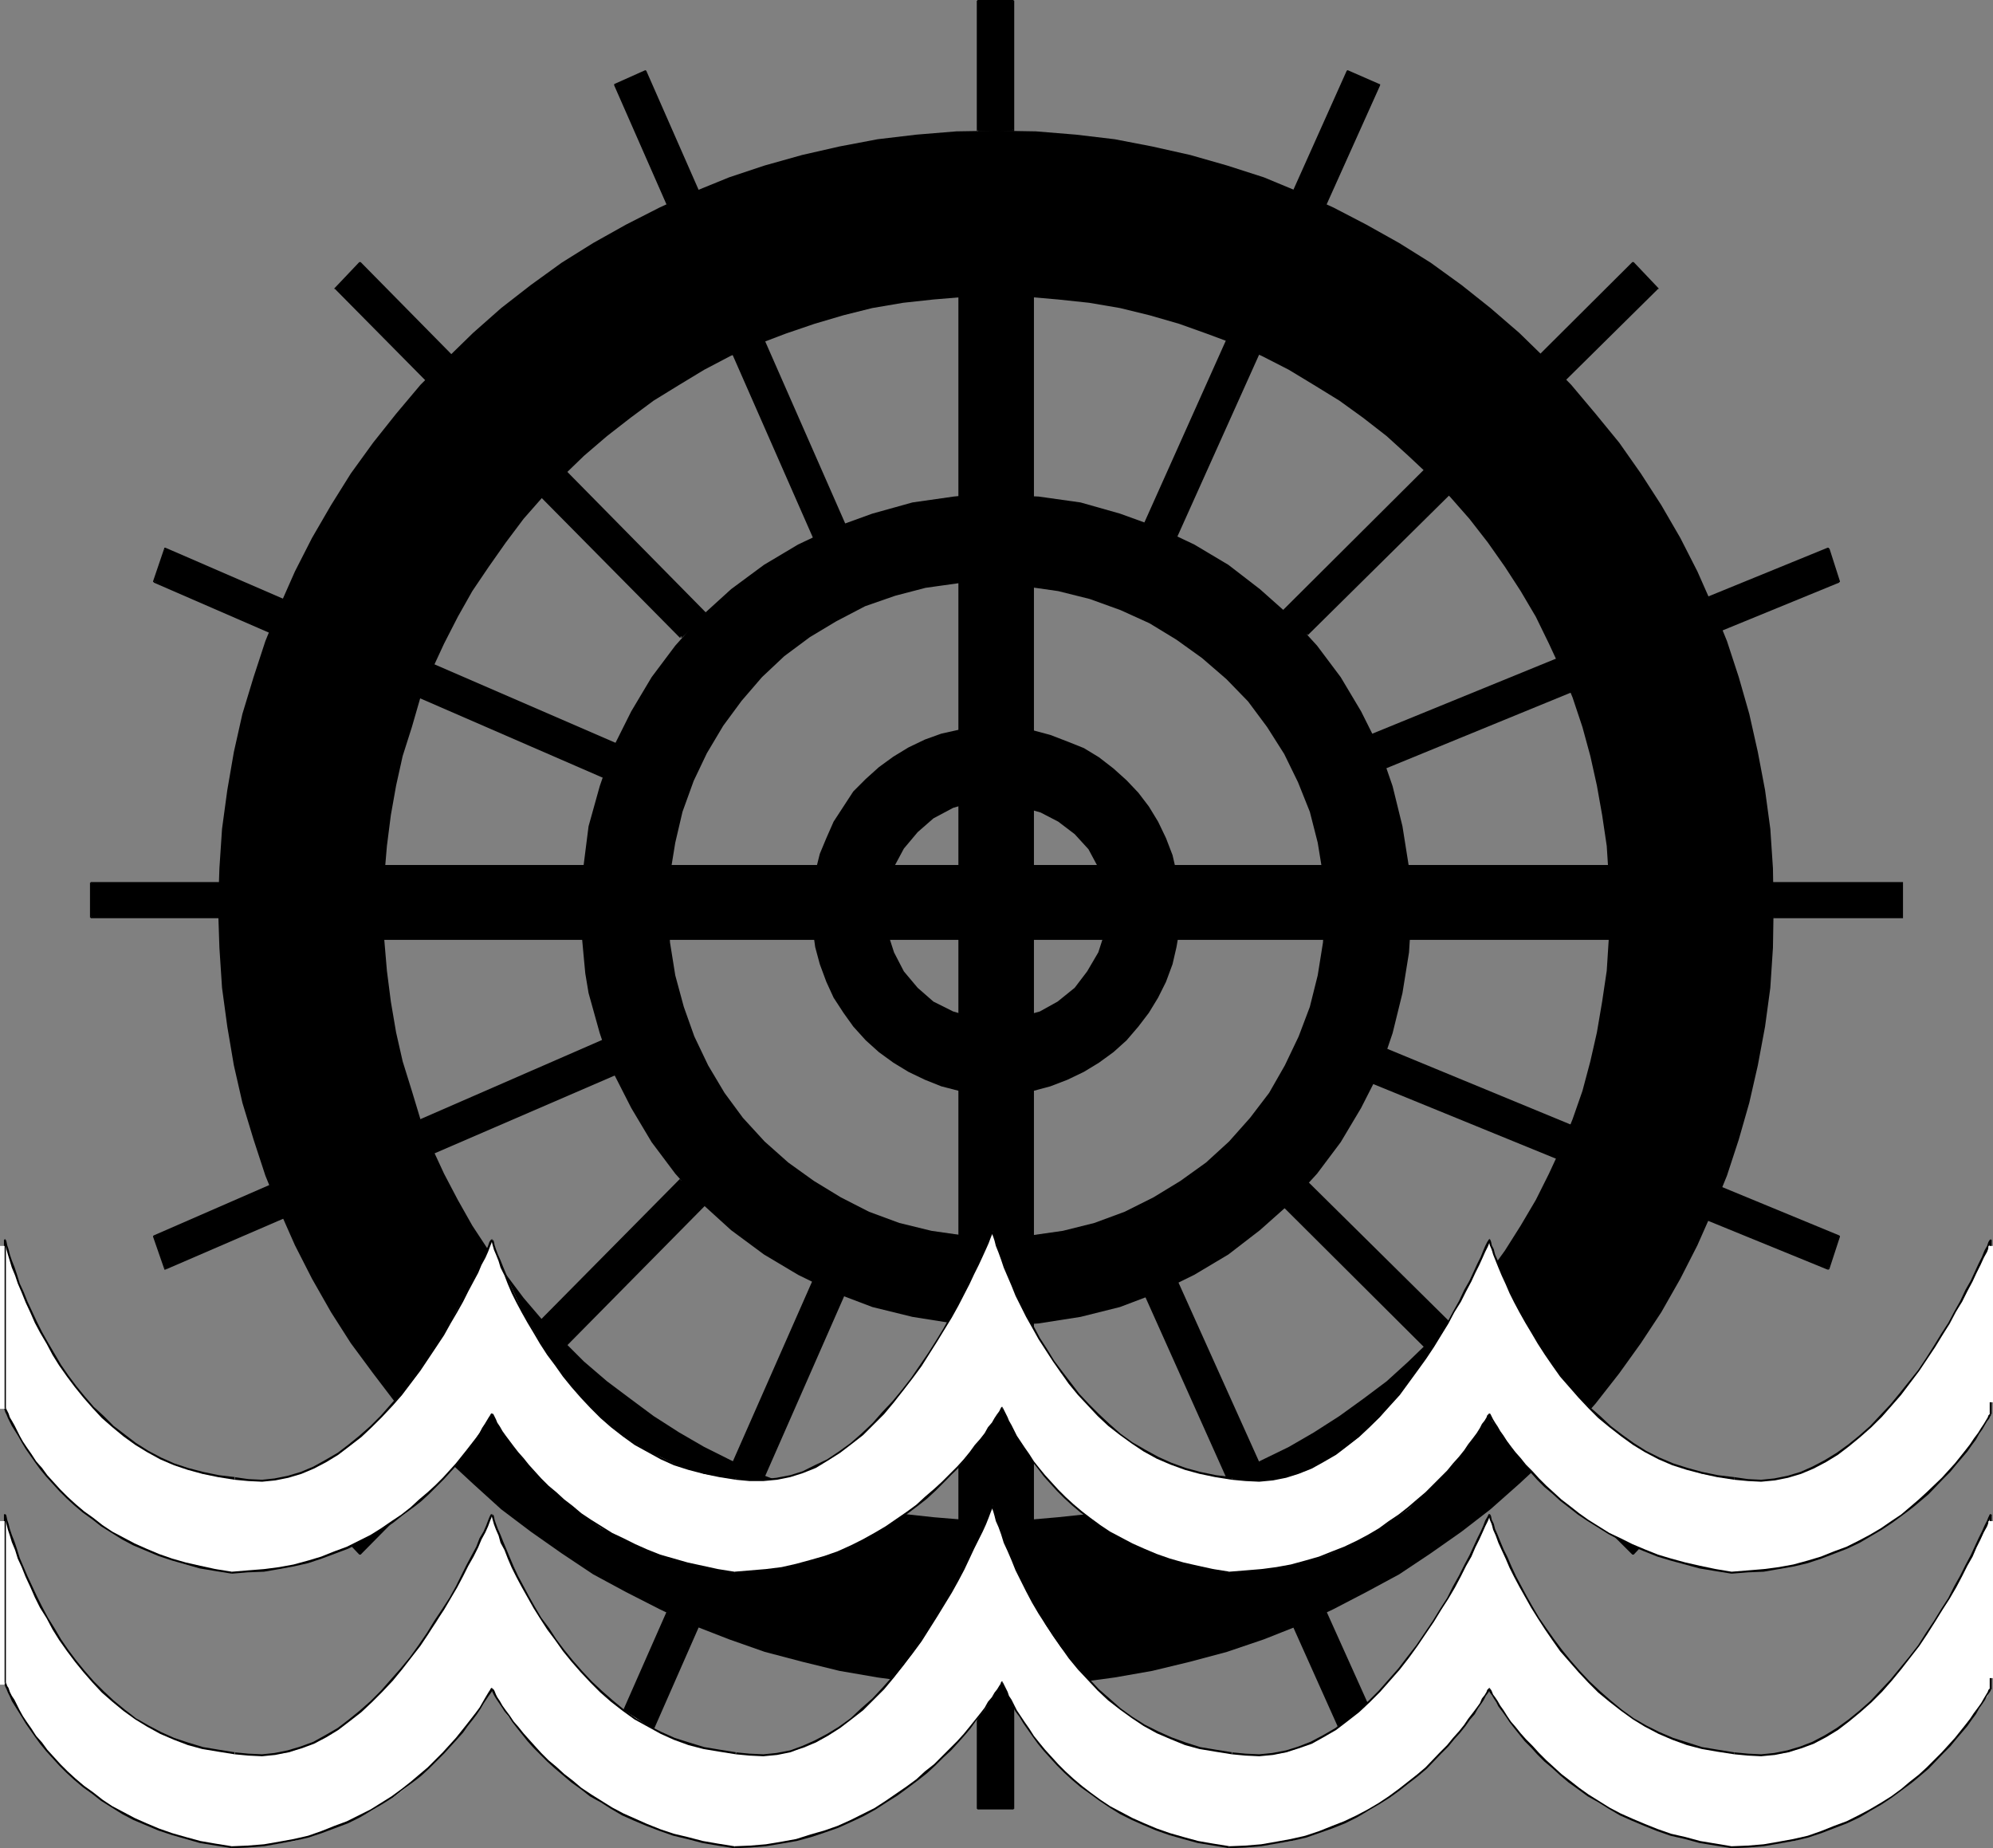 <?xml version="1.0" encoding="UTF-8" standalone="no"?>
<svg
   version="1.0"
   width="129.724mm"
   height="120.294mm"
   id="svg79"
   sodipodi:docname="Hydro-Electric Power 2.wmf"
   xmlns:inkscape="http://www.inkscape.org/namespaces/inkscape"
   xmlns:sodipodi="http://sodipodi.sourceforge.net/DTD/sodipodi-0.dtd"
   xmlns="http://www.w3.org/2000/svg"
   xmlns:svg="http://www.w3.org/2000/svg">
  <rect width="100%" height="100%" fill="#808080" stroke="none"/>
  <sodipodi:namedview
     id="namedview79"
     pagecolor="#ffffff"
     bordercolor="#000000"
     borderopacity="0.25"
     inkscape:showpageshadow="2"
     inkscape:pageopacity="0.0"
     inkscape:pagecheckerboard="0"
     inkscape:deskcolor="#d1d1d1"
     inkscape:document-units="mm" />
  <defs
     id="defs1">
    <pattern
       id="WMFhbasepattern"
       patternUnits="userSpaceOnUse"
       width="6"
       height="6"
       x="0"
       y="0" />
  </defs>
  <path
     style="fill:#000000;fill-opacity:1;fill-rule:evenodd;stroke:none"
     d="M 235.774,374.839 V 72.383 h 18.584 V 374.839 Z"
     id="path1" />
  <path
     style="fill:#000000;fill-opacity:1;fill-rule:evenodd;stroke:none"
     d="M 396.243,231.204 H 93.728 V 212.786 H 396.243 Z"
     id="path2" />
  <path
     style="fill:#000000;fill-opacity:1;fill-rule:evenodd;stroke:none"
     d="m 245.147,72.706 -7.757,0.323 -7.757,0.646 -7.434,0.808 -7.595,1.293 -7.11,1.777 -7.11,2.1 -7.11,2.424 -6.787,2.585 -6.787,2.908 -6.464,3.393 -6.141,3.716 -6.302,3.878 -5.656,4.201 -5.818,4.524 -5.656,4.847 -5.01,4.847 -5.171,5.332 -4.686,5.332 -4.363,5.816 -4.202,5.978 -4.04,5.978 -3.555,6.301 -3.394,6.624 -3.07,6.624 -2.747,6.624 -2.101,7.271 -2.262,7.109 -1.616,7.271 -1.293,7.271 -0.97,7.594 -0.646,7.594 -0.162,7.755 0.162,7.755 0.646,7.594 0.97,7.594 1.293,7.594 1.616,7.109 2.262,7.271 2.101,6.947 2.747,6.786 3.07,6.624 3.394,6.463 3.555,6.301 4.04,6.14 4.202,5.816 4.363,5.816 4.686,5.493 5.171,5.17 5.01,5.009 5.656,4.847 5.818,4.362 5.656,4.201 6.302,4.039 6.141,3.555 6.464,3.231 6.787,3.231 6.787,2.585 7.11,2.262 7.11,2.262 7.11,1.616 7.595,1.293 7.434,0.808 7.757,0.646 7.757,0.323 7.757,-0.323 7.434,-0.646 7.595,-0.808 7.595,-1.293 7.272,-1.616 7.272,-2.262 6.787,-2.262 6.949,-2.585 6.626,-3.231 6.626,-3.231 6.141,-3.555 6.302,-4.039 5.818,-4.201 5.818,-4.362 5.333,-4.847 5.171,-5.009 5.171,-5.17 4.686,-5.493 4.525,-5.816 4.202,-5.816 3.878,-6.14 3.717,-6.301 3.232,-6.463 3.07,-6.624 2.747,-6.786 2.424,-6.947 1.939,-7.271 1.616,-7.109 1.293,-7.594 1.131,-7.594 0.485,-7.594 0.162,-7.755 -0.162,-7.755 -0.485,-7.594 -1.131,-7.594 -1.293,-7.271 -1.616,-7.271 -1.939,-7.109 -2.424,-7.271 -2.747,-6.624 -3.07,-6.624 -3.232,-6.624 -3.717,-6.301 -3.878,-5.978 -4.202,-5.978 -4.525,-5.816 -4.686,-5.332 -5.171,-5.332 -5.171,-4.847 -5.333,-4.847 -5.818,-4.524 -5.818,-4.201 -6.302,-3.878 -6.141,-3.716 -6.626,-3.393 -6.626,-2.908 -6.949,-2.585 -6.787,-2.424 -7.272,-2.1 -7.272,-1.777 -7.595,-1.293 -7.595,-0.808 -7.434,-0.646 -7.757,-0.323 V 32.152 l 9.696,0.162 9.858,0.808 9.534,1.131 9.211,1.777 9.373,2.1 9.05,2.585 9.05,2.908 8.565,3.555 8.565,3.878 8.08,4.201 8.08,4.524 7.757,4.847 7.595,5.493 7.11,5.655 7.11,6.14 6.626,6.463 6.141,6.301 5.979,7.109 5.818,7.109 5.333,7.594 5.01,7.755 4.686,8.078 4.202,8.24 3.717,8.402 3.555,8.725 2.909,8.886 2.586,9.048 2.101,9.371 1.778,9.371 1.293,9.533 0.646,9.694 0.162,9.856 -0.162,9.694 -0.646,9.856 -1.293,9.533 -1.778,9.533 -2.101,9.209 -2.586,9.048 -2.909,8.886 -3.555,8.725 -3.717,8.402 -4.202,8.24 -4.686,8.24 -5.01,7.594 -5.333,7.432 -5.818,7.432 -5.979,6.786 -6.141,6.786 -6.626,6.14 -7.11,6.301 -7.11,5.493 -7.595,5.332 -7.757,5.17 -8.08,4.362 -8.08,4.201 -8.565,4.039 -8.565,3.393 -9.05,3.07 -9.05,2.424 -9.373,2.262 -9.211,1.616 -9.534,1.293 -9.858,0.646 -9.696,0.162 -9.858,-0.162 -9.858,-0.646 -9.534,-1.293 -9.373,-1.616 -9.211,-2.262 -9.211,-2.424 -8.726,-3.07 -8.726,-3.393 -8.403,-4.039 -8.242,-4.201 -8.08,-4.362 -7.757,-5.17 -7.595,-5.332 -7.272,-5.493 -6.949,-6.301 -6.626,-6.14 -6.302,-6.786 -5.979,-6.786 -5.656,-7.432 -5.494,-7.432 -4.848,-7.594 -4.686,-8.24 -4.202,-8.24 -3.717,-8.402 -3.555,-8.725 -2.909,-8.886 -2.747,-9.048 -2.101,-9.209 -1.616,-9.533 -1.293,-9.533 -0.646,-9.856 -0.323,-9.694 0.323,-9.856 0.646,-9.694 1.293,-9.533 1.616,-9.371 2.101,-9.371 2.747,-9.048 2.909,-8.886 3.555,-8.725 3.717,-8.402 4.202,-8.24 4.686,-8.078 4.848,-7.755 5.494,-7.594 5.656,-7.109 5.979,-7.109 6.302,-6.301 6.626,-6.463 6.949,-6.14 7.272,-5.655 7.595,-5.493 7.757,-4.847 8.08,-4.524 8.242,-4.201 8.403,-3.878 8.726,-3.555 8.726,-2.908 9.211,-2.585 9.211,-2.1 9.373,-1.777 9.534,-1.131 9.858,-0.808 9.858,-0.162 z"
     id="path3" />
  <path
     style="fill:#000000;fill-opacity:1;fill-rule:evenodd;stroke:none"
     d="m 244.177,142.988 -8.403,0.485 -8.08,1.131 -7.434,1.939 -7.434,2.585 -7.11,3.716 -6.464,3.878 -6.302,4.685 -5.494,5.17 -5.01,5.816 -4.525,6.14 -4.04,6.786 -3.232,6.786 -2.747,7.594 -1.778,7.594 -1.293,7.917 -0.485,8.24 0.485,8.402 1.293,8.078 2.101,7.755 2.586,7.271 3.394,7.109 4.04,6.786 4.525,6.14 5.333,5.816 5.818,5.17 6.302,4.524 6.626,4.039 6.949,3.554 7.434,2.747 7.918,1.939 7.918,1.131 8.242,0.485 8.242,-0.485 7.918,-1.131 7.757,-1.939 7.434,-2.747 7.11,-3.554 6.626,-4.039 6.302,-4.524 5.656,-5.17 5.171,-5.816 4.686,-6.14 3.878,-6.786 3.394,-7.109 2.747,-7.271 1.939,-7.755 1.293,-8.078 0.485,-8.402 -0.485,-8.24 -1.293,-7.917 -1.939,-7.594 -2.909,-7.271 -3.394,-6.947 -4.202,-6.624 -4.686,-6.301 -5.333,-5.493 -5.979,-5.17 -6.302,-4.524 -6.626,-4.039 -7.11,-3.231 -7.595,-2.747 -7.757,-1.939 -7.918,-1.131 -8.242,-0.323 0.97,-22.296 10.342,0.485 10.342,1.454 9.696,2.747 9.373,3.393 8.888,4.201 8.403,5.009 7.757,5.978 7.272,6.463 6.787,7.432 5.818,7.755 5.01,8.402 4.525,9.048 3.232,9.371 2.424,9.856 1.616,10.179 0.485,5.17 0.162,5.332 -0.646,10.34 -1.616,10.017 -2.424,9.856 -3.232,9.533 -4.525,8.886 -5.01,8.402 -5.818,7.755 -6.787,7.432 -7.272,6.463 -7.757,5.978 -8.403,5.009 -8.888,4.362 -9.373,3.555 -9.696,2.424 -5.171,0.808 -5.171,0.808 -5.171,0.323 h -5.171 l -10.504,-0.323 -10.181,-1.616 -9.858,-2.424 -9.373,-3.555 -8.888,-4.362 -8.403,-5.009 -8.08,-5.978 -7.11,-6.463 -6.626,-7.432 -5.818,-7.755 -5.01,-8.402 -4.525,-8.886 -3.232,-9.533 -2.747,-9.856 -0.808,-4.847 -0.485,-5.17 -0.485,-5.332 -0.162,-5.009 0.646,-10.502 1.293,-10.179 2.747,-9.856 3.232,-9.371 4.525,-9.048 5.01,-8.402 5.818,-7.755 6.626,-7.432 7.11,-6.463 8.08,-5.978 8.403,-5.009 8.888,-4.201 9.373,-3.393 9.858,-2.747 10.181,-1.454 5.01,-0.485 h 5.494 z"
     id="path4" />
  <path
     style="fill:#000000;fill-opacity:1;fill-rule:evenodd;stroke:none"
     d="m 245.147,196.629 -2.909,0.162 -2.747,0.485 -5.01,1.454 -4.848,2.585 -3.878,3.393 -3.394,4.039 -2.424,4.524 -1.616,5.009 -0.323,2.747 v 2.908 l 0.323,5.332 1.616,5.009 2.424,4.685 3.394,4.039 3.878,3.393 4.848,2.424 5.01,1.454 2.747,0.485 2.909,0.323 5.494,-0.808 5.171,-1.454 4.363,-2.424 4.202,-3.393 3.07,-4.039 2.747,-4.685 1.616,-5.009 0.162,-2.747 0.162,-2.585 -0.323,-5.655 -1.616,-4.847 -2.424,-4.524 -3.394,-3.716 -4.04,-3.07 -4.363,-2.262 -5.171,-1.454 -5.494,-0.485 -0.162,-19.065 4.525,0.162 4.525,0.646 4.202,1.131 4.202,1.616 4.04,1.616 3.717,2.262 3.555,2.747 3.232,2.908 2.909,3.07 2.586,3.393 2.262,3.716 1.939,4.039 1.616,4.201 0.97,4.201 0.808,4.685 0.162,4.685 -0.162,4.362 -0.808,4.685 -0.97,4.201 -1.616,4.362 -1.939,3.878 -2.262,3.716 -2.586,3.393 -2.909,3.393 -3.232,2.908 -3.555,2.585 -3.717,2.262 -4.04,1.939 -4.202,1.616 -4.202,1.131 -4.525,0.646 -4.525,0.162 -4.686,-0.162 -4.525,-0.646 -4.363,-1.131 -4.04,-1.616 -4.04,-1.939 -3.717,-2.262 -3.555,-2.585 -3.232,-2.908 -3.07,-3.393 -2.424,-3.393 -2.424,-3.716 -1.778,-3.878 -1.616,-4.362 -1.131,-4.201 -0.646,-4.685 -0.162,-4.362 0.162,-4.685 0.646,-4.685 1.131,-4.524 1.616,-3.878 1.778,-4.039 2.424,-3.716 2.424,-3.716 3.07,-3.07 3.232,-2.908 3.555,-2.585 3.717,-2.262 4.04,-1.939 4.04,-1.454 4.363,-0.969 4.525,-0.969 4.686,-0.162 z"
     id="path5" />
  <path
     style="fill:#000000;fill-opacity:1;fill-rule:evenodd;stroke:none"
     d="M 240.622,32.152 V 0.323 h 8.565 V 32.152 Z"
     id="path6" />
  <path
     style="fill:#000000;fill-opacity:1;fill-rule:evenodd;stroke:none"
     d="M 240.784,32.152 V 0.323 l -0.162,0.162 h 8.565 l -0.162,-0.162 V 32.152 l 0.162,-0.323 h -8.565 v 0.485 h 8.565 0.162 v 0 h 0.162 v -0.162 0 0 -31.829 -0.162 0 0 h -0.162 V 0 h -0.162 -8.565 -0.162 v 0.162 0 0 h -0.162 V 0.323 32.152 Z"
     id="path7" />
  <path
     style="fill:#000000;fill-opacity:1;fill-rule:evenodd;stroke:none"
     d="M 200.384,132.809 151.257,21.004 158.853,17.611 207.979,129.416 Z"
     id="path8" />
  <path
     style="fill:#000000;fill-opacity:1;fill-rule:evenodd;stroke:none"
     d="m 200.707,132.648 -49.126,-111.805 -0.162,0.323 7.595,-3.231 -0.485,-0.162 49.126,111.805 0.162,-0.323 -7.595,3.231 0.323,0.485 7.434,-3.231 0.162,-0.162 v 0 -0.162 0 0 -0.162 L 159.014,17.449 v 0 0 l -0.162,-0.162 v 0 h -0.162 v 0 l -7.595,3.393 v 0 0.162 0 0.162 0 0 l 49.126,111.805 z"
     id="path9" />
  <path
     style="fill:#000000;fill-opacity:1;fill-rule:evenodd;stroke:none"
     d="M 54.459,225.711 H 22.462 v -8.563 h 31.512 z"
     id="path10" />
  <path
     style="fill:#000000;fill-opacity:1;fill-rule:evenodd;stroke:none"
     d="M 54.459,225.388 H 22.462 l 0.162,0.323 v -8.563 l -0.162,0.323 h 31.512 l -0.323,-0.323 0.485,8.563 h 0.485 l -0.485,-8.563 v 0 0 -0.162 0 h -0.162 v 0 h -31.512 -0.162 v 0 0 0.162 h -0.162 v 0 8.563 0 h 0.162 v 0.162 0 0 h 0.162 31.997 z"
     id="path11" />
  <path
     style="fill:#000000;fill-opacity:1;fill-rule:evenodd;stroke:none"
     d="M 167.417,156.721 82.578,70.929 88.557,64.627 173.558,151.066 Z"
     id="path12" />
  <path
     style="fill:#000000;fill-opacity:1;fill-rule:evenodd;stroke:none"
     d="M 167.741,156.56 82.739,70.767 v 0.323 L 88.718,64.95 h -0.323 l 84.84,86.278 v -0.485 l -5.979,5.816 0.485,0.323 5.979,-5.655 v -0.162 0 0 -0.162 0 -0.162 L 88.718,64.466 v 0 0 h -0.162 v 0 h -0.162 v 0 l -5.979,6.301 v 0 l -0.162,0.162 v 0 0.162 h 0.162 v 0 l 84.84,85.793 z"
     id="path13" />
  <path
     style="fill:#000000;fill-opacity:1;fill-rule:evenodd;stroke:none"
     d="M 148.995,191.459 37.976,142.988 40.562,134.91 152.389,183.38 Z"
     id="path14" />
  <path
     style="fill:#000000;fill-opacity:1;fill-rule:evenodd;stroke:none"
     d="m 149.157,191.135 -111.181,-48.309 0.162,0.323 2.747,-8.078 -0.485,0.162 111.827,48.471 v -0.323 l -3.394,7.917 0.485,0.323 3.394,-8.078 v 0 -0.162 0 h -0.162 v -0.162 0 L 40.723,134.748 v 0 h -0.162 v 0 h -0.162 v 0 0.162 0 l -2.747,8.078 v 0 0.162 h 0.162 v 0 0.162 l 111.181,48.309 z"
     id="path15" />
  <path
     style="fill:#000000;fill-opacity:1;fill-rule:evenodd;stroke:none"
     d="M 289.264,132.325 339.36,21.004 331.441,17.611 281.507,128.932 Z"
     id="path16" />
  <path
     style="fill:#000000;fill-opacity:1;fill-rule:evenodd;stroke:none"
     d="M 289.425,132.486 339.521,21.004 v -0.162 0 -0.162 h -0.162 l -7.757,-3.393 h -0.162 l -0.162,0.162 v 0 L 281.345,128.932 v 0.162 0 0.162 0 l 7.757,3.393 0.323,-0.646 -7.757,-3.231 0.162,0.323 49.934,-111.321 -0.323,0.162 7.757,3.231 -0.162,-0.323 -50.096,111.321 z"
     id="path17" />
  <path
     style="fill:#000000;fill-opacity:1;fill-rule:evenodd;stroke:none"
     d="m 436.158,225.711 h 31.835 v -8.563 h -31.674 z"
     id="path18" />
  <path
     style="fill:#000000;fill-opacity:1;fill-rule:evenodd;stroke:none"
     d="m 436.158,225.873 h 31.835 0.162 v 0 -0.162 0 -8.563 0 -0.162 0 h -0.162 -31.674 v 0 h -0.162 v 0.162 0 0 l -0.162,8.563 h 0.485 l 0.162,-8.563 -0.323,0.323 h 31.674 l -0.323,-0.323 v 8.563 l 0.323,-0.323 h -31.835 z"
     id="path19" />
  <path
     style="fill:#000000;fill-opacity:1;fill-rule:evenodd;stroke:none"
     d="m 321.584,156.075 86.133,-85.147 -5.979,-6.301 -85.971,85.631 z"
     id="path20" />
  <path
     style="fill:#000000;fill-opacity:1;fill-rule:evenodd;stroke:none"
     d="m 321.745,156.237 86.133,-85.147 v 0 h 0.162 v -0.162 l -0.162,-0.162 v 0 l -5.979,-6.301 v 0 h -0.162 -0.162 v 0 l -85.971,85.631 v 0.162 h -0.162 v 0.162 h 0.162 v 0.162 l 5.818,5.655 0.323,-0.323 -5.818,-5.816 v 0.485 l 85.971,-85.631 h -0.323 l 5.979,6.14 v -0.323 l -86.133,85.147 z"
     id="path21" />
  <path
     style="fill:#000000;fill-opacity:1;fill-rule:evenodd;stroke:none"
     d="m 339.36,189.52 113.12,-46.532 -2.747,-8.078 -113.928,46.532 z"
     id="path22" />
  <path
     style="fill:#000000;fill-opacity:1;fill-rule:evenodd;stroke:none"
     d="m 339.36,189.681 113.12,-46.37 v -0.162 h 0.162 v 0 -0.162 l -2.586,-8.078 h -0.162 v -0.162 0 h -0.323 l -113.928,46.532 v 0 0 h -0.162 v 0.323 l 3.555,7.917 0.485,-0.162 -3.555,-8.078 v 0.485 l 113.928,-46.532 -0.323,-0.162 2.586,8.078 0.162,-0.323 -113.12,46.37 z"
     id="path23" />
  <path
     style="fill:#000000;fill-opacity:1;fill-rule:evenodd;stroke:none"
     d="m 200.384,314.412 -49.126,111.482 7.595,3.555 49.126,-111.805 z"
     id="path24" />
  <path
     style="fill:#000000;fill-opacity:1;fill-rule:evenodd;stroke:none"
     d="m 200.222,314.251 -49.126,111.482 v 0.323 0 0 0.162 l 7.595,3.554 h 0.162 l 0.162,-0.162 v 0 0 l 49.126,-111.805 v -0.162 0 -0.162 h -0.162 l -7.434,-3.393 -0.323,0.485 7.595,3.393 -0.162,-0.323 -49.126,111.644 h 0.485 l -7.595,-3.555 0.162,0.323 49.126,-111.644 z"
     id="path25" />
  <path
     style="fill:#000000;fill-opacity:1;fill-rule:evenodd;stroke:none"
     d="m 167.417,290.177 -84.84,85.793 5.979,6.14 85.001,-85.954 z"
     id="path26" />
  <path
     style="fill:#000000;fill-opacity:1;fill-rule:evenodd;stroke:none"
     d="m 167.256,290.015 -84.84,85.793 v 0 h -0.162 v 0.162 h 0.162 v 0.162 l 5.979,6.301 v 0 h 0.162 0.162 v 0 l 85.001,-86.116 v 0 -0.162 -0.162 0 0 l -5.979,-5.978 -0.485,0.323 5.979,5.978 v -0.323 l -84.84,85.954 h 0.323 l -5.979,-6.14 v 0.323 l 85.002,-85.793 z"
     id="path27" />
  <path
     style="fill:#000000;fill-opacity:1;fill-rule:evenodd;stroke:none"
     d="m 148.995,255.601 -111.019,48.632 2.586,7.917 111.827,-48.471 z"
     id="path28" />
  <path
     style="fill:#000000;fill-opacity:1;fill-rule:evenodd;stroke:none"
     d="M 148.995,255.44 37.814,303.91 v 0 l -0.162,0.162 v 0.162 l 2.747,7.917 v 0.162 0 0 h 0.323 L 152.55,264.003 v -0.162 l 0.162,-0.162 v -0.162 l -3.394,-8.078 -0.485,0.323 3.394,8.078 v -0.485 L 40.4,311.827 l 0.485,0.323 -2.747,-8.078 -0.162,0.323 111.181,-48.471 z"
     id="path29" />
  <path
     style="fill:#000000;fill-opacity:1;fill-rule:evenodd;stroke:none"
     d="m 289.264,314.574 50.096,111.321 -7.918,3.555 -49.934,-111.482 z"
     id="path30" />
  <path
     style="fill:#000000;fill-opacity:1;fill-rule:evenodd;stroke:none"
     d="m 288.94,314.735 50.096,111.321 0.162,-0.323 -7.757,3.555 h 0.323 l -49.934,-111.482 -0.162,0.323 7.757,-3.393 -0.323,-0.485 -7.757,3.393 v 0.162 0 0 0.162 0 0.162 l 49.934,111.482 v 0 h 0.162 v 0.162 0 h 0.162 v 0 l 7.757,-3.554 0.162,-0.162 v 0 0 -0.162 0 -0.162 L 289.425,314.412 Z"
     id="path31" />
  <path
     style="fill:#000000;fill-opacity:1;fill-rule:evenodd;stroke:none"
     d="m 321.584,290.823 86.133,85.147 -5.979,6.14 -85.971,-85.47 z"
     id="path32" />
  <path
     style="fill:#000000;fill-opacity:1;fill-rule:evenodd;stroke:none"
     d="m 321.422,290.985 86.133,85.147 v -0.323 l -5.979,6.14 h 0.323 l -85.971,-85.631 v 0.485 l 5.818,-5.816 -0.323,-0.323 -5.818,5.655 v 0.162 h -0.162 v 0.162 0 h 0.162 v 0.162 l 85.971,85.631 v 0 h 0.162 v 0 0 h 0.162 v 0 l 5.979,-6.301 v -0.162 h 0.162 v 0 -0.162 h -0.162 v 0 l -86.133,-85.147 z"
     id="path33" />
  <path
     style="fill:#000000;fill-opacity:1;fill-rule:evenodd;stroke:none"
     d="m 339.36,257.378 113.12,46.855 -2.747,7.917 -113.928,-46.693 z"
     id="path34" />
  <path
     style="fill:#000000;fill-opacity:1;fill-rule:evenodd;stroke:none"
     d="m 339.198,257.702 113.12,46.693 -0.162,-0.323 -2.586,8.078 0.323,-0.323 -113.928,-46.532 v 0.323 l 3.555,-8.078 -0.485,-0.162 -3.555,7.917 v 0.162 0 0.162 h 0.162 v 0 0.162 l 113.928,46.532 h 0.162 v 0 0 h 0.162 v 0 0 l 0.162,-0.162 2.586,-7.917 v -0.162 0 0 l -0.162,-0.162 v 0 L 339.36,257.217 Z"
     id="path35" />
  <path
     style="fill:#000000;fill-opacity:1;fill-rule:evenodd;stroke:none"
     d="m 240.622,412.969 v 31.829 h 8.565 v -31.829 z"
     id="path36" />
  <path
     style="fill:#000000;fill-opacity:1;fill-rule:evenodd;stroke:none"
     d="m 240.299,412.969 v 31.991 h 0.162 v 0 0 0.162 h 8.888 v -0.162 h 0.162 v 0 0 -31.991 0 -0.162 h -0.162 v 0 h -8.726 v 0.485 h 8.565 l -0.162,-0.323 v 31.829 l 0.162,-0.162 h -8.565 l 0.162,0.162 v -31.829 z"
     id="path37" />
  <path
     style="fill:#ffffff;fill-opacity:1;fill-rule:evenodd;stroke:none"
     d="m 489.809,305.041 -1.131,2.908 -3.555,7.271 -5.494,10.502 -3.717,5.493 -3.878,5.978 -4.363,5.816 -4.848,5.655 -5.333,4.847 -5.494,4.201 -5.818,3.393 -3.07,1.293 -3.07,0.808 -3.394,0.646 -3.394,0.485 -3.232,-0.162 -3.394,-0.485 -4.04,-0.485 -3.878,-0.646 -7.11,-2.424 -6.787,-3.07 -5.979,-3.878 -5.333,-4.524 -5.01,-5.009 -4.363,-5.009 -3.878,-5.493 -3.394,-5.332 -2.909,-5.009 -4.202,-9.209 -2.747,-6.14 -0.485,-2.424 -1.454,2.908 -3.394,7.271 -5.494,10.502 -3.555,5.493 -4.04,5.978 -4.363,5.816 -4.848,5.655 -5.171,4.847 -5.494,4.201 -5.979,3.393 -3.232,1.293 -3.07,0.808 -3.07,0.646 -3.394,0.485 -3.555,-0.162 -3.394,-0.485 -4.04,-0.485 -3.717,-0.808 -3.555,-0.969 -3.555,-1.293 -6.626,-3.231 -5.818,-4.039 -5.494,-4.685 -4.686,-5.17 -4.525,-5.332 -3.717,-5.655 -3.07,-5.493 -2.909,-5.332 -4.04,-9.371 -2.424,-6.624 -0.646,-2.424 -1.293,2.908 -3.394,7.755 -5.494,10.664 -3.555,5.978 -3.878,5.978 -4.363,5.978 -4.848,5.655 -5.171,5.332 -5.656,4.362 -2.747,1.777 -3.232,1.616 -2.747,1.293 -3.394,1.131 -3.07,0.646 -3.394,0.323 h -3.394 l -3.555,-0.485 -3.878,-0.485 -3.878,-0.646 -7.11,-2.424 -6.626,-3.07 -5.979,-3.878 -5.494,-4.524 -5.01,-5.009 -4.363,-5.009 -3.878,-5.493 -3.232,-5.332 -2.909,-5.009 -4.202,-9.209 -2.747,-6.14 -0.646,-2.424 -1.293,2.908 -3.555,7.271 -5.656,10.502 -3.232,5.493 -4.04,5.978 -4.363,5.816 -5.01,5.655 -5.01,4.847 -5.656,4.201 -5.979,3.393 -3.07,1.293 -3.07,0.808 -3.394,0.646 -3.394,0.485 -3.232,-0.162 -3.394,-0.485 -4.04,-0.485 -3.717,-0.646 -7.11,-2.424 -6.464,-3.07 -5.818,-3.878 -5.01,-4.524 -4.686,-5.009 -4.04,-5.009 -3.555,-5.493 -3.07,-5.332 -2.424,-5.009 -3.878,-9.209 -1.939,-6.14 -0.646,-2.424 v 41.362 l 0.646,1.454 1.939,4.201 3.878,5.816 2.424,3.393 2.747,3.555 3.717,3.554 4.04,3.555 4.525,3.554 5.171,3.07 5.818,2.747 6.141,2.424 7.11,1.777 7.595,1.293 8.08,-0.485 7.272,-1.293 6.787,-1.777 6.302,-2.424 5.818,-3.07 5.333,-3.231 4.686,-3.393 4.202,-3.878 3.555,-3.554 3.232,-3.555 4.686,-6.14 2.909,-4.524 1.131,-1.616 0.646,1.616 2.424,3.716 4.525,5.816 2.909,3.07 3.232,3.716 3.878,3.231 4.363,3.393 4.686,3.393 5.494,2.908 6.141,2.747 6.464,2.262 6.949,1.939 7.918,1.131 7.757,-0.485 7.434,-1.293 6.949,-1.939 6.464,-2.424 5.979,-3.231 5.333,-3.554 4.848,-3.555 4.525,-3.716 4.04,-3.716 3.394,-3.716 5.01,-6.624 3.07,-4.362 1.131,-1.777 0.646,1.454 1.939,4.201 3.878,5.816 2.424,3.393 3.232,3.555 3.232,3.554 4.04,3.555 4.686,3.554 5.01,3.07 5.818,2.747 6.141,2.424 7.272,1.777 7.434,1.293 8.08,-0.485 7.272,-1.293 6.949,-1.777 6.141,-2.424 5.818,-3.07 5.333,-3.231 4.686,-3.393 4.202,-3.878 3.555,-3.554 3.394,-3.555 4.848,-6.14 2.747,-4.524 1.131,-1.616 0.485,1.616 2.747,3.716 4.202,5.816 2.909,3.07 3.394,3.716 3.717,3.231 4.525,3.393 4.848,3.393 5.333,2.908 5.979,2.747 6.464,2.262 7.11,1.939 7.757,1.131 7.757,-0.485 7.595,-1.293 6.787,-1.777 6.302,-2.424 5.818,-3.07 5.01,-3.231 5.01,-3.393 3.878,-3.878 3.878,-3.554 3.07,-3.555 4.848,-6.14 2.909,-4.524 0.97,-1.616 z"
     id="path38" />
  <path
     style="fill:#000000;fill-opacity:1;fill-rule:evenodd;stroke:none"
     d="m 489.809,305.203 -0.162,-0.323 -0.162,0.162 -0.323,0.485 -0.323,0.969 -0.646,1.131 -0.646,1.616 -0.808,1.616 -0.97,2.1 -0.97,2.1 -1.293,2.262 -1.293,2.747 -1.454,2.585 -1.454,2.747 -1.778,2.747 -1.778,2.908 -1.939,3.07 -1.939,2.908 -4.525,5.655 -2.262,2.747 -2.586,2.747 -2.424,2.585 -2.747,2.424 -2.586,2.1 -2.909,2.1 -2.909,1.777 -3.07,1.616 -2.909,1.293 -3.232,0.969 -3.232,0.646 -3.232,0.323 -3.232,-0.162 -3.394,-0.485 v 0 0.646 0 l 3.394,0.323 3.232,0.162 3.394,-0.323 3.232,-0.646 3.232,-0.969 3.07,-1.293 3.07,-1.616 2.909,-1.777 2.747,-2.1 2.747,-2.262 2.747,-2.424 2.586,-2.585 2.424,-2.747 2.262,-2.585 4.525,-5.978 1.939,-2.908 1.939,-2.908 1.778,-2.908 1.778,-2.908 1.454,-2.747 1.616,-2.585 1.293,-2.585 1.293,-2.424 0.97,-2.1 0.97,-1.939 0.808,-1.777 0.808,-1.454 0.485,-1.293 0.323,-0.808 0.162,-0.485 0.162,-0.162 -0.162,-0.485 z"
     id="path39" />
  <path
     style="fill:#000000;fill-opacity:1;fill-rule:evenodd;stroke:none"
     d="m 426.624,363.367 v 0 l -4.04,-0.485 -3.878,-0.808 -3.555,-0.969 -3.555,-1.131 -3.394,-1.454 -3.232,-1.616 -3.07,-1.939 -2.909,-2.1 -2.747,-2.1 -2.586,-2.424 -2.586,-2.262 -2.424,-2.585 -2.262,-2.585 -2.101,-2.585 -1.939,-2.585 -1.939,-2.747 -1.778,-2.747 -1.616,-2.585 -1.454,-2.585 -1.293,-2.424 -1.293,-2.424 -1.131,-2.424 -0.97,-2.262 -0.97,-1.939 -0.808,-1.939 -0.646,-1.616 -0.646,-1.454 -0.323,-1.293 -0.485,-0.969 -0.162,-0.808 -0.162,-0.485 -0.162,0.162 v -0.485 l -0.323,0.323 v 0.162 l 0.162,0.485 0.162,0.646 0.485,1.131 0.323,1.131 0.646,1.616 0.646,1.616 0.808,1.939 0.97,2.1 0.97,2.262 1.131,2.262 1.293,2.424 1.454,2.585 1.454,2.424 1.616,2.747 1.778,2.747 1.778,2.585 1.939,2.747 2.262,2.585 2.262,2.585 2.424,2.585 2.424,2.424 2.747,2.262 2.909,2.262 2.909,2.1 2.909,1.777 3.394,1.777 3.394,1.454 3.555,1.131 3.717,0.969 3.717,0.808 4.202,0.646 v 0 z"
     id="path40" />
  <path
     style="fill:#000000;fill-opacity:1;fill-rule:evenodd;stroke:none"
     d="m 366.508,305.203 -0.323,-0.323 v 0.162 l -0.323,0.485 -0.485,0.969 -0.485,1.131 -0.646,1.616 -0.808,1.616 -0.97,2.1 -0.97,2.1 -1.293,2.262 -1.293,2.747 -1.454,2.585 -1.454,2.747 -1.778,2.747 -1.778,2.908 -2.101,3.07 -1.939,2.908 -4.363,5.655 -4.848,5.493 -2.586,2.585 -2.747,2.424 -2.747,2.1 -2.586,2.1 -3.07,1.777 -3.07,1.616 -2.909,1.293 -3.07,0.969 -3.394,0.646 -3.232,0.323 -3.394,-0.162 -3.394,-0.485 h 0.162 l -0.162,0.646 v 0 l 3.394,0.323 3.394,0.162 3.394,-0.323 3.232,-0.646 3.07,-0.969 3.232,-1.293 2.909,-1.616 3.07,-1.777 2.747,-2.1 2.909,-2.262 2.586,-2.424 2.586,-2.585 4.848,-5.332 4.363,-5.978 2.101,-2.908 1.939,-2.908 1.778,-2.908 1.778,-2.908 1.454,-2.747 1.616,-2.585 1.293,-2.585 1.293,-2.424 0.97,-2.1 0.97,-1.939 0.808,-1.777 0.646,-1.454 0.646,-1.293 0.323,-0.808 0.162,-0.485 0.162,-0.162 -0.162,-0.485 z"
     id="path41" />
  <path
     style="fill:#000000;fill-opacity:1;fill-rule:evenodd;stroke:none"
     d="m 303,363.367 h 0.162 l -4.04,-0.485 -3.878,-0.808 -3.555,-0.969 -3.555,-1.293 -3.232,-1.454 -3.232,-1.777 -3.07,-1.777 -2.909,-2.1 -2.747,-2.424 -2.586,-2.424 -2.424,-2.424 -2.424,-2.585 -2.101,-2.747 -2.101,-2.747 -1.939,-2.585 -1.778,-2.908 -1.778,-2.747 -1.454,-2.747 -1.454,-2.747 -1.293,-2.585 -1.293,-2.585 -0.97,-2.424 -0.97,-2.262 -0.97,-1.939 -0.646,-2.1 -0.646,-1.777 -0.646,-1.454 -0.323,-1.293 -0.323,-1.131 -0.323,-0.808 v -0.323 -0.162 l -0.323,0.323 v -0.485 l -0.323,0.162 v 0.162 l 0.162,0.485 0.323,0.808 0.323,0.969 0.323,1.293 0.646,1.616 0.646,1.777 0.646,1.939 0.97,2.262 0.97,2.262 0.97,2.424 1.293,2.585 1.293,2.585 1.454,2.585 1.616,2.908 1.778,2.747 1.778,2.747 1.939,2.747 1.939,2.747 2.262,2.747 2.424,2.585 2.424,2.585 2.586,2.424 2.909,2.262 2.909,2.1 2.909,1.939 3.232,1.777 3.394,1.454 3.555,1.293 3.555,0.969 3.878,0.808 4.04,0.646 v 0 z"
     id="path42" />
  <path
     style="fill:#000000;fill-opacity:1;fill-rule:evenodd;stroke:none"
     d="m 244.177,303.102 -0.162,-0.485 -0.162,0.323 -0.323,0.485 -0.323,0.808 -0.485,1.293 -0.646,1.616 -0.808,1.777 -0.97,1.939 -1.131,2.262 -1.131,2.585 -2.747,5.332 -1.616,2.908 -1.616,2.908 -1.778,2.908 -1.939,3.07 -2.101,3.07 -2.101,3.07 -2.262,2.908 -2.262,2.747 -2.586,2.747 -2.424,2.747 -2.747,2.585 -2.586,2.262 -2.909,2.1 -2.909,1.939 -3.07,1.454 -2.909,1.454 -3.07,0.969 -3.394,0.646 -3.232,0.323 h -3.394 l -3.394,-0.485 h 0.162 l -0.162,0.646 v 0 l 3.394,0.323 h 3.394 l 3.394,-0.323 3.232,-0.646 3.07,-0.969 3.232,-1.293 2.909,-1.777 3.07,-1.939 2.747,-2.1 2.909,-2.262 2.586,-2.585 2.586,-2.585 2.424,-2.908 2.262,-2.908 2.262,-2.908 2.262,-3.07 1.939,-3.07 1.939,-3.07 1.778,-2.908 1.778,-2.908 1.616,-2.908 2.747,-5.332 1.131,-2.424 1.131,-2.262 0.97,-2.1 0.808,-1.777 0.646,-1.454 0.485,-1.293 0.323,-0.808 0.323,-0.646 v -0.162 l -0.162,-0.323 z"
     id="path43" />
  <path
     style="fill:#000000;fill-opacity:1;fill-rule:evenodd;stroke:none"
     d="m 180.992,363.367 h 0.162 l -4.04,-0.485 -3.878,-0.808 -3.717,-0.969 -3.555,-1.131 -3.232,-1.454 -3.232,-1.616 -3.07,-1.939 -2.909,-2.1 -2.747,-2.1 -2.586,-2.424 -2.586,-2.262 -2.424,-2.585 -2.262,-2.585 -2.101,-2.585 -1.939,-2.585 -1.778,-2.747 -1.939,-2.747 -1.616,-2.585 -1.454,-2.585 -1.293,-2.424 -1.293,-2.424 -1.131,-2.424 -0.97,-2.262 -0.808,-1.939 -0.808,-1.939 -0.646,-1.616 -0.646,-1.454 -0.485,-1.293 -0.323,-0.969 -0.162,-0.808 -0.162,-0.485 -0.323,0.162 v -0.485 l -0.162,0.323 v 0.162 l 0.162,0.485 0.162,0.646 0.323,1.131 0.485,1.131 0.646,1.616 0.485,1.616 0.97,1.939 0.808,2.1 0.97,2.262 1.131,2.262 1.293,2.424 1.454,2.585 1.454,2.424 1.616,2.747 1.778,2.747 1.939,2.585 1.939,2.747 2.101,2.585 2.262,2.585 2.424,2.585 2.424,2.424 2.586,2.262 2.909,2.262 2.909,2.1 3.232,1.777 3.232,1.777 3.232,1.454 3.555,1.131 3.717,0.969 3.878,0.808 4.04,0.646 v 0 z"
     id="path44" />
  <path
     style="fill:#000000;fill-opacity:1;fill-rule:evenodd;stroke:none"
     d="m 121.038,305.203 -0.162,-0.323 -0.162,0.162 -0.323,0.485 -0.323,0.969 -0.485,1.131 -0.646,1.616 -0.97,1.616 -0.808,2.1 -1.131,2.1 -1.293,2.262 -1.293,2.747 -1.293,2.585 -1.616,2.747 -1.778,2.747 -1.939,2.908 -1.778,3.07 -2.101,2.908 -4.363,5.655 -2.424,2.747 -2.424,2.747 -2.586,2.585 -2.747,2.424 -2.586,2.1 -2.747,2.1 -3.07,1.777 -2.909,1.616 -3.07,1.293 -3.232,0.969 -3.232,0.646 -3.07,0.323 -3.394,-0.162 -3.394,-0.485 h 0.162 l -0.162,0.646 v 0 l 3.394,0.323 3.394,0.162 3.232,-0.323 3.232,-0.646 3.232,-0.969 3.07,-1.293 3.07,-1.616 2.909,-1.777 2.747,-2.1 2.909,-2.262 2.586,-2.424 2.586,-2.585 2.586,-2.747 2.262,-2.585 4.525,-5.978 1.939,-2.908 1.939,-2.908 1.939,-2.908 1.616,-2.908 1.616,-2.747 1.454,-2.585 1.293,-2.585 1.293,-2.424 1.131,-2.1 0.808,-1.939 0.97,-1.777 0.646,-1.454 0.485,-1.293 0.323,-0.808 0.162,-0.485 0.162,-0.162 -0.162,-0.485 z"
     id="path45" />
  <path
     style="fill:#000000;fill-opacity:1;fill-rule:evenodd;stroke:none"
     d="m 57.691,363.367 h 0.162 l -4.04,-0.485 -3.878,-0.808 -3.717,-0.969 -3.394,-1.131 -3.232,-1.454 -3.07,-1.616 -3.07,-1.939 -2.747,-2.1 -2.747,-2.1 -2.424,-2.424 -2.424,-2.262 -2.262,-2.585 -2.101,-2.585 -1.939,-2.585 -1.778,-2.585 -1.616,-2.747 -1.616,-2.747 -1.454,-2.585 -1.293,-2.585 L 7.918,322.652 6.787,320.229 5.818,317.805 4.848,315.705 4.202,313.604 3.555,311.665 2.909,310.05 2.424,308.596 2.101,307.303 1.778,306.334 1.616,305.526 1.454,305.041 v 0 l -0.162,0.162 v -0.485 l -0.323,0.323 v 0 l 0.162,0.646 0.162,0.646 0.323,1.131 0.323,1.131 0.485,1.616 0.485,1.616 0.808,1.939 0.646,1.939 0.97,2.262 0.97,2.424 1.131,2.424 1.131,2.585 1.293,2.424 1.616,2.747 1.454,2.747 1.616,2.585 1.939,2.747 1.939,2.585 2.101,2.585 2.262,2.585 2.262,2.424 2.586,2.262 2.747,2.262 2.909,2.1 2.909,1.777 3.232,1.777 3.394,1.454 3.394,1.131 3.555,0.969 3.878,0.808 4.04,0.646 v 0 z"
     id="path46" />
  <path
     style="fill:#000000;fill-opacity:1;fill-rule:evenodd;stroke:none"
     d="m 0.97,305.041 v 41.362 H 1.454 v -41.362 z"
     id="path47" />
  <path
     style="fill:#000000;fill-opacity:1;fill-rule:evenodd;stroke:none"
     d="m 1.293,346.564 -0.323,-0.162 v 0 l 0.162,0.485 0.162,0.485 0.323,0.646 0.323,0.808 0.485,0.969 0.485,0.969 0.808,1.293 0.808,1.293 0.808,1.454 0.97,1.616 1.131,1.616 1.131,1.616 1.293,1.777 1.454,1.777 3.232,3.555 1.778,1.777 1.939,1.777 2.101,1.777 2.262,1.616 2.262,1.777 2.586,1.616 2.586,1.616 2.747,1.454 3.07,1.293 3.07,1.293 3.394,1.131 3.394,0.969 3.394,0.969 3.878,0.646 4.04,0.646 v 0 -0.485 0 l -4.04,-0.646 -3.717,-0.808 -3.555,-0.808 -3.394,-0.969 -3.232,-1.131 -3.07,-1.293 -2.909,-1.293 -2.747,-1.454 -2.747,-1.454 -2.424,-1.616 -2.262,-1.777 -2.262,-1.616 -2.101,-1.777 -1.939,-1.777 -1.778,-1.777 -3.232,-3.554 -1.293,-1.777 L 8.888,359.49 7.757,357.712 6.626,356.097 5.656,354.643 4.848,353.189 4.202,351.896 3.555,350.603 2.909,349.472 2.424,348.665 2.101,347.695 1.778,347.049 1.616,346.726 1.454,346.403 v 0 L 1.293,346.079 Z"
     id="path48" />
  <path
     style="fill:#000000;fill-opacity:1;fill-rule:evenodd;stroke:none"
     d="m 57.045,387.118 3.878,-0.323 4.04,-0.162 3.717,-0.646 3.555,-0.646 3.555,-0.808 3.394,-1.131 6.464,-2.424 2.909,-1.454 2.747,-1.616 2.747,-1.616 2.586,-1.616 2.262,-1.777 2.424,-1.777 2.262,-1.777 1.939,-1.777 1.939,-1.939 1.778,-1.777 1.616,-1.777 1.616,-1.777 1.454,-1.616 1.131,-1.616 1.293,-1.616 0.97,-1.293 0.97,-1.454 0.646,-1.131 0.646,-1.131 0.646,-0.808 0.485,-0.646 0.323,-0.646 v -0.162 h 0.162 -0.162 v -0.485 h -0.162 l -0.162,0.162 -0.162,0.323 -0.323,0.485 -0.485,0.808 -0.485,0.808 -0.646,0.969 -0.646,1.293 -0.97,1.293 -1.131,1.454 -1.131,1.454 -1.293,1.616 -1.293,1.616 -1.616,1.777 -1.616,1.777 -1.778,1.777 -1.939,1.777 -2.101,1.777 -2.101,1.939 -2.262,1.777 -2.424,1.616 -2.586,1.777 -2.586,1.616 -2.909,1.454 -2.909,1.454 -3.07,1.131 -3.232,1.293 -3.232,0.969 -3.555,0.969 -3.555,0.646 -3.717,0.485 -4.04,0.323 -3.878,0.323 z"
     id="path49" />
  <path
     style="fill:#000000;fill-opacity:1;fill-rule:evenodd;stroke:none"
     d="m 121.038,348.18 -0.162,-0.323 v 0.162 l 0.323,0.808 0.323,0.646 0.485,0.808 0.646,0.969 0.646,0.969 0.808,1.131 0.97,1.293 0.97,1.454 1.131,1.454 1.293,1.616 1.293,1.616 1.454,1.616 1.616,1.616 1.778,1.777 1.778,1.616 2.101,1.777 2.101,1.616 2.262,1.777 2.262,1.616 2.586,1.616 2.586,1.616 2.747,1.454 2.909,1.454 3.07,1.293 3.394,1.293 3.232,0.969 3.394,0.969 3.717,0.969 3.717,0.646 4.04,0.646 h 0.162 v -0.485 0 l -4.04,-0.646 -3.717,-0.808 -3.717,-0.808 -3.394,-0.969 -3.394,-0.969 -3.232,-1.293 -2.909,-1.293 -2.909,-1.454 -2.747,-1.293 -2.586,-1.616 -2.586,-1.616 -2.424,-1.616 -2.101,-1.777 -2.101,-1.616 -1.939,-1.777 -1.939,-1.616 -1.778,-1.777 -1.616,-1.777 -1.454,-1.616 -1.293,-1.616 -1.293,-1.454 -1.131,-1.454 -0.97,-1.293 -0.97,-1.293 -0.808,-1.131 -0.646,-1.131 -0.646,-0.969 -0.323,-0.808 -0.323,-0.646 -0.162,-0.323 -0.162,-0.323 -0.323,-0.162 z"
     id="path50" />
  <path
     style="fill:#000000;fill-opacity:1;fill-rule:evenodd;stroke:none"
     d="m 180.669,387.118 3.878,-0.323 3.878,-0.162 3.878,-0.646 3.717,-0.808 3.555,-0.969 3.394,-0.969 3.232,-1.131 3.232,-1.454 3.07,-1.454 2.909,-1.616 2.747,-1.777 2.586,-1.616 2.424,-1.777 2.586,-1.939 2.262,-1.777 2.101,-1.939 1.939,-1.939 1.939,-1.939 1.778,-1.777 1.616,-1.777 1.454,-1.777 1.293,-1.777 1.293,-1.616 1.131,-1.454 0.97,-1.293 0.808,-1.293 0.808,-0.969 0.485,-0.969 0.485,-0.808 0.323,-0.485 0.162,-0.323 h 0.162 -0.162 v -0.485 h -0.162 l -0.162,0.162 -0.162,0.323 -0.323,0.646 -0.485,0.646 -0.646,0.969 -0.646,1.131 -0.97,1.131 -0.808,1.454 -1.131,1.454 -1.293,1.454 -1.293,1.777 -1.454,1.777 -1.616,1.777 -1.778,1.777 -1.939,1.939 -1.939,1.777 -2.262,1.939 -2.101,1.939 -2.424,1.777 -2.586,1.777 -2.586,1.777 -2.747,1.616 -2.909,1.616 -2.909,1.454 -3.232,1.454 -3.232,1.131 -3.394,0.969 -3.555,0.969 -3.555,0.808 -3.878,0.485 -3.878,0.323 -3.878,0.323 z"
     id="path51" />
  <path
     style="fill:#000000;fill-opacity:1;fill-rule:evenodd;stroke:none"
     d="m 246.601,346.564 -0.323,-0.162 v 0 l 0.162,0.485 0.485,1.131 0.485,0.808 0.323,0.969 0.646,0.969 1.454,2.585 0.97,1.454 0.97,1.616 1.131,1.616 1.131,1.616 1.293,1.616 1.454,1.939 3.232,3.555 1.778,1.777 1.939,1.777 2.101,1.777 2.262,1.616 2.424,1.777 2.424,1.616 2.586,1.616 2.909,1.454 2.909,1.293 3.07,1.293 3.232,1.131 3.394,0.969 3.555,0.969 3.878,0.646 3.878,0.646 v 0 -0.485 h 0.162 l -4.04,-0.646 -3.717,-0.808 -3.555,-0.808 -3.394,-0.969 -3.232,-1.131 -3.07,-1.293 -2.909,-1.293 -2.747,-1.454 -2.747,-1.454 -2.424,-1.616 -2.424,-1.777 -2.101,-1.616 -2.101,-1.777 -1.939,-1.777 -1.778,-1.777 -3.232,-3.554 -1.454,-1.777 -1.293,-1.616 -1.131,-1.777 -1.131,-1.616 -0.97,-1.454 -0.97,-1.454 -1.293,-2.585 -0.646,-1.131 -0.323,-0.808 -0.485,-0.969 -0.485,-0.969 -0.162,-0.323 v 0 l -0.162,-0.323 z"
     id="path52" />
  <path
     style="fill:#000000;fill-opacity:1;fill-rule:evenodd;stroke:none"
     d="m 302.353,387.118 4.04,-0.323 3.878,-0.162 3.717,-0.646 3.717,-0.646 3.555,-0.808 3.232,-1.131 3.232,-1.293 3.232,-1.131 2.909,-1.454 2.747,-1.616 2.747,-1.616 2.586,-1.616 2.424,-1.777 2.262,-1.777 2.262,-1.777 2.101,-1.777 3.555,-3.716 1.778,-1.777 1.454,-1.777 1.454,-1.616 1.293,-1.616 1.131,-1.616 1.131,-1.293 0.808,-1.454 0.808,-1.131 0.646,-1.131 0.485,-0.808 0.485,-0.646 0.323,-0.646 0.162,-0.162 v 0 0 -0.485 h -0.162 l -0.162,0.162 -0.323,0.323 -0.162,0.485 -0.485,0.808 -0.646,0.808 -0.485,0.969 -0.808,1.293 -0.97,1.293 -1.131,1.454 -0.97,1.454 -1.293,1.616 -1.454,1.616 -1.454,1.777 -1.778,1.777 -3.555,3.554 -2.101,1.777 -2.262,1.939 -2.262,1.777 -2.424,1.616 -2.424,1.777 -2.747,1.616 -2.747,1.454 -3.07,1.454 -2.909,1.131 -3.232,1.293 -3.394,0.969 -3.555,0.969 -3.555,0.646 -3.717,0.485 -3.878,0.323 -4.04,0.323 z"
     id="path53" />
  <path
     style="fill:#000000;fill-opacity:1;fill-rule:evenodd;stroke:none"
     d="m 366.508,348.18 -0.323,-0.323 v 0.162 l 0.323,0.808 0.485,0.646 0.485,0.808 0.646,0.969 0.485,0.969 0.97,1.131 0.808,1.293 0.97,1.454 1.131,1.454 1.293,1.616 1.293,1.616 1.616,1.616 1.454,1.616 1.778,1.777 1.939,1.616 1.939,1.777 2.101,1.616 2.262,1.777 2.424,1.616 2.586,1.616 2.586,1.616 2.747,1.454 2.909,1.454 3.07,1.293 3.232,1.293 3.232,0.969 3.555,0.969 3.555,0.969 3.878,0.646 4.04,0.646 v 0 -0.485 0 l -3.878,-0.646 -3.878,-0.808 -3.555,-0.808 -3.555,-0.969 -3.232,-0.969 -3.232,-1.293 -3.07,-1.293 -2.909,-1.454 -2.747,-1.293 -2.586,-1.616 -2.586,-1.616 -2.262,-1.616 -2.262,-1.777 -2.101,-1.616 -1.939,-1.777 -1.778,-1.616 -1.778,-1.777 -1.616,-1.777 -1.616,-1.616 -1.293,-1.616 -1.293,-1.454 -1.131,-1.454 -0.97,-1.293 -0.808,-1.293 -0.808,-1.131 -0.646,-1.131 -0.646,-0.969 -0.485,-0.808 -0.323,-0.646 -0.162,-0.323 -0.162,-0.323 -0.162,-0.162 z"
     id="path54" />
  <path
     style="fill:#000000;fill-opacity:1;fill-rule:evenodd;stroke:none"
     d="m 425.977,387.118 4.04,-0.323 3.878,-0.162 3.717,-0.646 3.717,-0.646 3.394,-0.808 3.394,-1.131 6.302,-2.424 3.07,-1.454 2.747,-1.616 2.747,-1.616 2.424,-1.616 2.424,-1.777 2.424,-1.777 2.101,-1.777 2.101,-1.777 3.555,-3.716 1.778,-1.777 1.454,-1.777 2.747,-3.231 1.131,-1.616 0.97,-1.293 0.808,-1.454 0.808,-1.131 0.646,-1.131 0.485,-0.808 0.485,-0.646 0.323,-0.646 0.162,-0.162 v 0 0 -0.485 h -0.162 l -0.162,0.162 -0.323,0.323 -0.162,0.485 -0.485,0.808 -0.485,0.808 -0.646,0.969 -0.808,1.293 -0.97,1.293 -0.97,1.454 -1.131,1.454 -1.293,1.616 -1.293,1.616 -1.616,1.777 -1.616,1.777 -3.717,3.554 -1.939,1.777 -2.262,1.939 -2.101,1.777 -2.424,1.616 -2.586,1.777 -2.747,1.616 -2.747,1.454 -2.909,1.454 -3.07,1.131 -3.232,1.293 -3.232,0.969 -3.555,0.969 -3.555,0.646 -3.717,0.485 -3.878,0.323 -4.04,0.323 z"
     id="path55" />
  <path
     style="fill:#000000;fill-opacity:1;fill-rule:evenodd;stroke:none"
     d="m 489.971,347.857 v -42.816 h -0.485 v 42.816 z"
     id="path56" />
  <path
     style="fill:#ffffff;fill-opacity:1;fill-rule:evenodd;stroke:none"
     d="M 1.131,346.564 V 306.495 H 0 v 40.069 z"
     id="path57" />
  <path
     style="fill:#ffffff;fill-opacity:1;fill-rule:evenodd;stroke:none"
     d="m 489.163,306.495 v 38.453 h 1.131 v -38.453 z"
     id="path58" />
  <path
     style="fill:#ffffff;fill-opacity:1;fill-rule:evenodd;stroke:none"
     d="m 489.809,372.577 -1.131,2.908 -3.555,7.271 -5.494,10.502 -3.717,5.816 -3.878,5.655 -4.363,5.816 -4.848,5.655 -5.333,4.847 -5.494,4.201 -5.818,3.554 -3.07,1.131 -3.07,1.131 -3.394,0.485 -3.394,0.323 -3.232,-0.162 -3.394,-0.485 -4.04,-0.485 -3.878,-0.646 -7.11,-2.262 -6.787,-3.231 -5.979,-3.878 -5.333,-4.362 -5.01,-5.009 -4.363,-5.17 -3.878,-5.332 -3.394,-5.332 -2.909,-5.17 -4.202,-9.048 -2.747,-6.301 -0.485,-2.424 -1.454,2.908 -3.394,7.271 -5.494,10.502 -3.555,5.816 -4.04,5.655 -4.363,5.816 -4.848,5.655 -5.171,4.847 -5.494,4.201 -5.979,3.554 -3.232,1.131 -3.07,1.131 -3.07,0.485 -3.394,0.323 -3.555,-0.162 -3.394,-0.485 -4.04,-0.485 -3.717,-0.646 -3.555,-1.131 -3.555,-1.293 -6.626,-3.07 -5.818,-4.201 -5.494,-4.685 -4.686,-5.17 -4.525,-5.332 -3.717,-5.493 -3.07,-5.493 -2.909,-5.493 -4.04,-9.209 -2.424,-6.463 -0.646,-2.747 -1.293,3.07 -3.394,7.594 -5.494,10.664 -3.555,5.978 -3.878,6.14 -4.363,5.978 -4.848,5.816 -5.171,5.009 -5.656,4.524 -2.747,1.777 -3.232,1.777 -2.747,1.293 -3.394,0.808 -3.07,0.808 -3.394,0.323 -3.394,-0.162 -3.555,-0.485 -3.878,-0.485 -3.878,-0.646 -7.11,-2.262 -6.626,-3.231 -5.979,-3.878 -5.494,-4.362 -5.01,-5.009 -4.363,-5.17 -3.878,-5.332 -3.232,-5.332 -2.909,-5.17 -4.202,-9.048 -2.747,-6.301 -0.646,-2.424 -1.293,2.908 -3.555,7.271 -5.656,10.502 -3.232,5.816 -4.04,5.655 -4.363,5.816 -5.01,5.655 -5.01,4.847 -5.656,4.201 -5.979,3.554 -3.07,1.131 -3.07,1.131 -3.394,0.485 -3.394,0.323 -3.232,-0.162 -3.394,-0.485 -4.04,-0.485 -3.717,-0.646 -7.11,-2.262 -6.464,-3.231 -5.818,-3.878 -5.01,-4.362 -4.686,-5.009 -4.04,-5.17 -3.555,-5.332 -3.07,-5.332 -2.424,-5.17 -3.878,-9.048 -1.939,-6.301 -0.646,-2.424 v 41.362 l 0.646,1.616 1.939,4.201 3.878,5.816 2.424,3.231 2.747,3.555 3.717,3.554 4.04,3.555 4.525,3.554 5.171,3.07 5.818,2.908 6.141,2.262 7.11,1.939 7.595,1.131 8.08,-0.323 7.272,-1.131 6.787,-2.1 6.302,-2.424 5.818,-2.908 5.333,-3.231 4.686,-3.555 4.202,-3.716 3.555,-3.716 3.232,-3.555 4.686,-6.14 2.909,-4.201 1.131,-1.777 0.646,1.454 2.424,4.039 4.525,5.493 2.909,3.393 3.232,3.393 3.878,3.231 4.363,3.554 4.686,3.231 5.494,3.07 6.141,2.585 6.464,2.424 6.949,1.777 7.918,1.131 7.757,-0.323 7.434,-1.454 6.949,-1.939 6.464,-2.424 5.979,-3.231 5.333,-3.231 4.848,-3.878 4.525,-3.716 4.04,-3.716 3.394,-3.555 5.01,-6.463 3.07,-4.685 1.131,-1.777 0.646,1.616 1.939,4.201 3.878,5.816 2.424,3.231 3.232,3.555 3.232,3.554 4.04,3.555 4.686,3.554 5.01,3.07 5.818,2.908 6.141,2.262 7.272,1.939 7.434,1.131 8.08,-0.323 7.272,-1.131 6.949,-2.1 6.141,-2.424 5.818,-2.908 5.333,-3.231 4.686,-3.555 4.202,-3.716 3.555,-3.716 3.394,-3.555 4.848,-6.14 2.747,-4.201 1.131,-1.777 0.485,1.454 2.747,4.039 4.202,5.493 2.909,3.393 3.394,3.393 3.717,3.231 4.525,3.554 4.848,3.231 5.333,3.07 5.979,2.585 6.464,2.424 7.11,1.777 7.757,1.131 7.757,-0.323 7.595,-1.131 6.787,-2.1 6.302,-2.424 5.818,-2.908 5.01,-3.231 5.01,-3.555 3.878,-3.716 3.878,-3.716 3.07,-3.555 4.848,-6.14 2.909,-4.201 0.97,-1.777 z"
     id="path59" />
  <path
     style="fill:#000000;fill-opacity:1;fill-rule:evenodd;stroke:none"
     d="m 489.809,372.9 -0.162,-0.485 -0.162,0.162 -0.323,0.646 -0.323,0.808 -0.646,1.293 -0.646,1.454 -0.808,1.616 -0.97,2.1 -0.97,2.1 -1.293,2.424 -1.293,2.585 -1.454,2.585 -1.454,2.908 -1.778,2.747 -1.778,2.908 -1.939,2.908 -1.939,3.07 -2.262,2.908 -2.262,2.747 -2.262,2.747 -2.586,2.747 -2.424,2.585 -2.747,2.424 -2.586,2.1 -2.909,2.1 -2.909,1.777 -3.07,1.616 -2.909,1.131 -3.232,0.969 -3.232,0.646 -3.232,0.323 -3.232,-0.162 -3.394,-0.323 v 0 0.485 0 l 3.394,0.323 3.232,0.162 3.394,-0.323 3.232,-0.646 3.232,-0.969 3.07,-1.131 3.07,-1.616 2.909,-1.777 2.747,-2.1 2.747,-2.262 2.747,-2.424 2.586,-2.585 2.424,-2.747 2.262,-2.747 2.262,-2.908 2.262,-2.908 1.939,-2.908 1.939,-3.07 1.778,-2.908 1.778,-2.747 1.616,-2.747 1.454,-2.747 1.293,-2.585 1.293,-2.262 0.97,-2.262 0.97,-1.939 0.808,-1.777 0.808,-1.454 0.485,-1.293 0.323,-0.808 0.162,-0.485 0.162,-0.162 -0.162,-0.323 z"
     id="path60" />
  <path
     style="fill:#000000;fill-opacity:1;fill-rule:evenodd;stroke:none"
     d="m 426.624,431.064 v 0 l -4.04,-0.646 -3.878,-0.646 -3.555,-1.131 -3.555,-1.131 -3.394,-1.454 -3.232,-1.616 -3.07,-1.777 -2.909,-2.1 -2.747,-2.262 -2.586,-2.262 -2.586,-2.424 -2.424,-2.585 -2.262,-2.585 -2.101,-2.585 -1.939,-2.585 -1.939,-2.747 -1.778,-2.585 -1.616,-2.747 -1.454,-2.585 -1.293,-2.424 -1.293,-2.424 -1.131,-2.424 -0.97,-2.262 -0.97,-1.939 -0.808,-1.939 -0.646,-1.616 -0.646,-1.454 -0.323,-1.293 -0.485,-0.969 -0.162,-0.808 -0.162,-0.485 -0.162,0.323 v -0.485 l -0.323,0.162 v 0.162 l 0.162,0.485 0.162,0.646 0.485,1.131 0.323,1.293 0.646,1.454 0.646,1.777 0.808,1.777 0.97,2.1 0.97,2.262 1.131,2.262 1.293,2.424 1.454,2.585 1.454,2.585 1.616,2.585 1.778,2.747 1.778,2.585 1.939,2.747 2.262,2.585 2.262,2.585 2.424,2.585 2.424,2.424 2.747,2.262 2.909,2.262 2.909,2.1 2.909,1.777 3.394,1.777 3.394,1.454 3.555,1.293 3.717,0.969 3.717,0.646 4.202,0.646 v 0 z"
     id="path61" />
  <path
     style="fill:#000000;fill-opacity:1;fill-rule:evenodd;stroke:none"
     d="m 366.508,372.9 -0.323,-0.485 v 0.162 l -0.323,0.646 -0.485,0.808 -0.485,1.293 -0.646,1.454 -0.808,1.616 -0.97,2.1 -0.97,2.1 -1.293,2.424 -1.293,2.585 -1.454,2.585 -1.454,2.908 -1.778,2.747 -1.778,2.908 -4.04,5.978 -2.262,2.908 -2.101,2.747 -2.424,2.747 -2.424,2.747 -2.586,2.585 -2.747,2.424 -2.747,2.1 -2.586,2.1 -3.07,1.777 -3.07,1.616 -2.909,1.131 -3.07,0.969 -3.394,0.646 -3.232,0.323 -3.394,-0.162 -3.394,-0.323 h 0.162 l -0.162,0.485 v 0 l 3.394,0.323 3.394,0.162 3.394,-0.323 3.232,-0.646 3.07,-0.969 3.232,-1.131 2.909,-1.616 3.07,-1.777 2.747,-2.1 2.909,-2.262 2.586,-2.424 2.586,-2.585 2.424,-2.747 2.424,-2.747 2.262,-2.908 2.101,-2.908 4.04,-5.978 1.778,-2.908 1.778,-2.747 1.616,-2.747 1.454,-2.747 1.293,-2.585 1.293,-2.262 0.97,-2.262 0.97,-1.939 0.808,-1.777 0.646,-1.454 0.646,-1.293 0.323,-0.808 0.162,-0.485 0.162,-0.162 -0.162,-0.323 z"
     id="path62" />
  <path
     style="fill:#000000;fill-opacity:1;fill-rule:evenodd;stroke:none"
     d="m 303,431.064 h 0.162 l -4.04,-0.646 -3.878,-0.646 -3.555,-1.131 -3.555,-1.293 -3.232,-1.454 -3.232,-1.616 -3.07,-1.939 -2.909,-2.1 -2.747,-2.424 -2.586,-2.262 -2.424,-2.585 -2.424,-2.585 -2.101,-2.747 -2.101,-2.585 -1.939,-2.747 -1.778,-2.908 -1.778,-2.747 -1.454,-2.747 -1.454,-2.747 -1.293,-2.585 -1.293,-2.585 -0.97,-2.262 -0.97,-2.424 -0.97,-1.939 -0.646,-1.939 -0.646,-1.939 -0.646,-1.454 -0.323,-1.293 -0.323,-1.131 -0.323,-0.808 v -0.323 -0.162 l -0.323,0.323 v -0.485 l -0.323,0.162 v 0.162 l 0.162,0.485 0.323,0.808 0.323,1.131 0.323,1.293 0.646,1.454 0.646,1.777 0.646,2.1 0.97,2.1 0.97,2.262 0.97,2.424 1.293,2.585 1.293,2.585 1.454,2.747 1.616,2.747 1.778,2.747 1.778,2.747 1.939,2.747 1.939,2.747 2.262,2.747 2.424,2.585 2.424,2.585 2.586,2.424 2.909,2.262 2.909,2.1 2.909,1.939 3.232,1.777 3.394,1.454 3.555,1.454 3.555,0.969 3.878,0.646 4.04,0.646 v 0 z"
     id="path63" />
  <path
     style="fill:#000000;fill-opacity:1;fill-rule:evenodd;stroke:none"
     d="m 244.177,370.638 -0.162,-0.323 -0.162,0.162 -0.323,0.485 -0.323,0.808 -0.485,1.454 -0.646,1.454 -0.808,1.777 -0.97,2.1 -1.131,2.262 -1.131,2.424 -1.293,2.585 -1.454,2.747 -1.616,2.908 -1.616,3.07 -1.778,2.908 -1.939,3.07 -2.101,3.07 -2.101,2.908 -2.262,3.07 -2.262,2.747 -2.586,2.908 -2.424,2.585 -2.747,2.424 -2.586,2.424 -2.909,2.1 -2.909,1.777 -3.07,1.616 -2.909,1.293 -3.07,1.131 -3.394,0.646 -3.232,0.323 -3.394,-0.162 -3.394,-0.323 h 0.162 l -0.162,0.485 v 0 l 3.394,0.323 3.394,0.162 3.394,-0.323 3.232,-0.646 3.07,-1.131 3.232,-1.293 2.909,-1.616 3.07,-1.939 2.747,-2.1 2.909,-2.262 2.586,-2.585 2.586,-2.585 2.424,-2.908 2.262,-2.908 2.262,-2.908 2.262,-3.07 1.939,-3.07 1.939,-3.07 1.778,-2.908 1.778,-2.908 1.616,-2.908 1.454,-2.747 1.293,-2.747 1.131,-2.424 1.131,-2.262 0.97,-1.939 0.808,-1.777 0.646,-1.616 0.485,-1.293 0.323,-0.808 0.323,-0.646 v -0.162 l -0.162,-0.323 z"
     id="path64" />
  <path
     style="fill:#000000;fill-opacity:1;fill-rule:evenodd;stroke:none"
     d="m 180.992,431.064 h 0.162 l -4.04,-0.646 -3.878,-0.646 -3.717,-1.131 -3.555,-1.131 -3.232,-1.454 -3.232,-1.616 -3.07,-1.777 -2.909,-2.1 -2.747,-2.262 -2.586,-2.262 -2.586,-2.424 -2.424,-2.585 -2.262,-2.585 -2.101,-2.585 -1.939,-2.585 -1.778,-2.747 -1.939,-2.585 -1.616,-2.747 -1.454,-2.585 -1.293,-2.424 -1.293,-2.424 -1.131,-2.424 -0.97,-2.262 -0.808,-1.939 -0.808,-1.939 -0.646,-1.616 -0.646,-1.454 -0.485,-1.293 -0.323,-0.969 -0.162,-0.808 -0.162,-0.485 -0.323,0.323 v -0.485 l -0.162,0.162 v 0.162 l 0.162,0.485 0.162,0.646 0.323,1.131 0.485,1.293 0.646,1.454 0.485,1.777 0.97,1.777 0.808,2.1 0.97,2.262 1.131,2.262 1.293,2.424 1.454,2.585 1.454,2.585 1.616,2.585 1.778,2.747 1.939,2.585 1.939,2.747 2.101,2.585 2.262,2.585 2.424,2.585 2.424,2.424 2.586,2.262 2.909,2.262 2.909,2.1 3.232,1.777 3.232,1.777 3.232,1.454 3.555,1.293 3.717,0.969 3.878,0.646 4.04,0.646 v 0 z"
     id="path65" />
  <path
     style="fill:#000000;fill-opacity:1;fill-rule:evenodd;stroke:none"
     d="m 121.038,372.9 -0.162,-0.485 -0.162,0.162 -0.323,0.646 -0.323,0.808 -0.485,1.293 -0.646,1.454 -0.97,1.616 -0.808,2.1 -1.131,2.1 -1.293,2.424 -1.293,2.585 -1.293,2.585 -1.616,2.908 -1.778,2.747 -1.939,2.908 -1.778,2.908 -2.101,3.07 -2.101,2.908 -2.262,2.747 -2.424,2.747 -2.424,2.747 -2.586,2.585 -2.747,2.424 -2.586,2.1 -2.747,2.1 -3.07,1.777 -2.909,1.616 -3.07,1.131 -3.232,0.969 -3.232,0.646 -3.07,0.323 -3.394,-0.162 -3.394,-0.323 h 0.162 l -0.162,0.485 v 0 l 3.394,0.323 3.394,0.162 3.232,-0.323 3.232,-0.646 3.232,-0.969 3.07,-1.131 3.07,-1.616 2.909,-1.777 2.747,-2.1 2.909,-2.262 2.586,-2.424 2.586,-2.585 2.586,-2.747 2.262,-2.747 2.262,-2.908 2.262,-2.908 1.939,-2.908 1.939,-3.07 1.939,-2.908 1.616,-2.747 1.616,-2.747 1.454,-2.747 1.293,-2.585 1.293,-2.262 1.131,-2.262 0.808,-1.939 0.97,-1.777 0.646,-1.454 0.485,-1.293 0.323,-0.808 0.162,-0.485 0.162,-0.162 -0.162,-0.323 z"
     id="path66" />
  <path
     style="fill:#000000;fill-opacity:1;fill-rule:evenodd;stroke:none"
     d="m 57.691,431.064 h 0.162 l -4.04,-0.646 -3.878,-0.646 -3.717,-1.131 -3.394,-1.131 -3.232,-1.454 -3.07,-1.616 -3.07,-1.777 -2.747,-2.1 -2.747,-2.262 -2.424,-2.262 -2.424,-2.424 -2.262,-2.585 -2.101,-2.585 -1.939,-2.585 -1.778,-2.585 -1.616,-2.747 -1.616,-2.585 L 10.342,395.196 9.05,392.611 7.918,390.188 6.787,387.764 5.818,385.502 4.848,383.24 4.202,381.14 3.555,379.201 2.909,377.585 2.424,376.131 2.101,374.839 1.778,373.869 1.616,373.061 1.454,372.577 v 0 l -0.162,0.323 v -0.485 l -0.323,0.162 v 0 l 0.162,0.646 0.162,0.646 0.323,1.131 0.323,1.293 0.485,1.454 0.485,1.616 0.808,1.939 0.646,2.1 0.97,2.1 0.97,2.424 1.131,2.424 1.131,2.585 1.293,2.585 1.616,2.585 1.454,2.747 1.616,2.585 1.939,2.747 1.939,2.585 2.101,2.585 2.262,2.585 2.262,2.424 2.586,2.262 2.747,2.262 2.909,2.1 2.909,1.777 3.232,1.777 3.394,1.454 3.394,1.293 3.555,0.969 3.878,0.646 4.04,0.646 v 0 z"
     id="path67" />
  <path
     style="fill:#000000;fill-opacity:1;fill-rule:evenodd;stroke:none"
     d="m 0.97,372.577 v 41.362 H 1.454 v -41.362 z"
     id="path68" />
  <path
     style="fill:#000000;fill-opacity:1;fill-rule:evenodd;stroke:none"
     d="m 1.293,414.261 -0.323,-0.323 v 0 l 0.162,0.485 0.162,0.485 0.323,0.646 0.323,0.808 0.485,0.969 0.485,1.131 0.808,1.293 0.808,1.293 0.808,1.293 0.97,1.616 1.131,1.616 1.131,1.616 1.293,1.777 1.454,1.777 3.232,3.555 1.778,1.777 1.939,1.777 2.101,1.777 2.262,1.616 2.262,1.777 2.586,1.616 2.586,1.616 2.747,1.454 3.07,1.293 3.07,1.293 3.394,1.131 3.394,0.969 3.394,0.969 3.878,0.646 4.04,0.646 v 0 -0.485 0 l -4.04,-0.646 -3.717,-0.646 -3.555,-0.969 -3.394,-0.969 -3.232,-1.131 -3.07,-1.293 -2.909,-1.293 -2.747,-1.454 -2.747,-1.454 -2.424,-1.616 -2.262,-1.777 -2.262,-1.616 -2.101,-1.777 -1.939,-1.777 -1.778,-1.777 -3.232,-3.554 -1.293,-1.777 L 8.888,427.025 7.757,425.248 6.626,423.632 5.656,422.178 4.848,420.724 4.202,419.432 3.555,418.139 2.909,417.17 2.424,416.2 2.101,415.231 1.778,414.746 1.616,414.261 1.454,413.938 v 0 l -0.162,-0.323 z"
     id="path69" />
  <path
     style="fill:#000000;fill-opacity:1;fill-rule:evenodd;stroke:none"
     d="m 57.045,454.653 3.878,-0.162 4.04,-0.323 3.717,-0.646 3.555,-0.646 3.555,-0.808 3.394,-1.131 6.464,-2.424 2.909,-1.454 2.747,-1.616 2.747,-1.616 2.586,-1.616 2.262,-1.777 2.424,-1.777 2.262,-1.777 1.939,-1.777 1.939,-1.939 1.778,-1.777 1.616,-1.777 1.616,-1.777 1.454,-1.616 1.131,-1.616 1.293,-1.616 0.97,-1.293 0.97,-1.454 0.646,-1.131 0.646,-0.969 0.646,-0.969 0.485,-0.646 0.323,-0.485 v -0.323 h 0.162 -0.162 v -0.485 h -0.162 l -0.162,0.162 -0.162,0.323 -0.323,0.485 -0.485,0.808 -0.485,0.808 -0.646,1.131 -0.646,1.131 -0.97,1.293 -1.131,1.454 -1.131,1.454 -1.293,1.616 -1.293,1.616 -1.616,1.777 -1.616,1.777 -1.778,1.777 -1.939,1.939 -2.101,1.777 -2.101,1.777 -2.262,1.777 -2.424,1.777 -2.586,1.616 -2.586,1.616 -2.909,1.454 -2.909,1.454 -3.07,1.131 -3.232,1.293 -3.232,1.131 -3.555,0.808 -3.555,0.646 -3.717,0.646 -4.04,0.323 -3.878,0.162 z"
     id="path70" />
  <path
     style="fill:#000000;fill-opacity:1;fill-rule:evenodd;stroke:none"
     d="m 121.038,415.715 -0.162,-0.162 v 0 l 0.323,0.808 0.323,0.646 0.485,0.808 0.646,0.969 0.646,0.969 0.808,1.293 0.97,1.131 0.97,1.454 1.131,1.454 1.293,1.616 1.293,1.616 1.454,1.616 1.616,1.616 1.778,1.777 1.778,1.616 2.101,1.777 2.101,1.777 2.262,1.616 2.262,1.777 2.586,1.454 2.586,1.616 2.747,1.616 2.909,1.293 3.07,1.293 3.394,1.293 3.232,1.131 3.394,0.808 3.717,0.969 3.717,0.646 4.04,0.646 h 0.162 v -0.485 0 l -4.04,-0.646 -3.717,-0.646 -3.717,-0.969 -3.394,-0.808 -3.394,-1.131 -3.232,-1.293 -2.909,-1.293 -2.909,-1.293 -2.747,-1.454 -2.586,-1.616 -2.586,-1.616 -2.424,-1.616 -2.101,-1.777 -2.101,-1.616 -1.939,-1.777 -1.939,-1.616 -1.778,-1.777 -1.616,-1.777 -1.454,-1.616 -1.293,-1.454 -1.293,-1.616 -1.131,-1.293 -0.97,-1.454 -0.97,-1.293 -0.808,-1.131 -0.646,-1.131 -0.646,-0.969 -0.323,-0.646 -0.323,-0.808 -0.162,-0.323 -0.162,-0.162 -0.323,-0.323 z"
     id="path71" />
  <path
     style="fill:#000000;fill-opacity:1;fill-rule:evenodd;stroke:none"
     d="m 180.669,454.653 3.878,-0.162 3.878,-0.323 3.878,-0.646 3.717,-0.646 3.555,-0.969 3.394,-1.131 3.232,-1.131 3.232,-1.454 3.07,-1.454 2.909,-1.616 2.747,-1.777 2.586,-1.616 2.424,-1.777 2.586,-1.939 2.262,-1.777 2.101,-1.939 1.939,-1.939 1.939,-1.777 1.778,-1.939 1.616,-1.777 1.454,-1.777 1.293,-1.777 1.293,-1.454 1.131,-1.616 0.97,-1.293 0.808,-1.293 0.808,-0.969 0.485,-0.969 0.485,-0.646 0.323,-0.646 0.162,-0.162 h 0.162 -0.162 v -0.646 h -0.162 l -0.162,0.162 -0.162,0.485 -0.323,0.485 -0.485,0.808 -0.646,0.808 -0.646,1.131 -0.97,1.131 -0.808,1.454 -1.131,1.454 -1.293,1.616 -1.293,1.616 -1.454,1.777 -1.616,1.777 -1.778,1.777 -1.939,1.939 -1.939,1.939 -2.262,1.777 -2.101,1.939 -2.424,1.777 -2.586,1.777 -2.586,1.777 -2.747,1.777 -2.909,1.454 -2.909,1.454 -3.232,1.454 -3.232,1.131 -3.394,0.969 -3.555,1.131 -3.555,0.646 -3.878,0.646 -3.878,0.323 -3.878,0.162 z"
     id="path72" />
  <path
     style="fill:#000000;fill-opacity:1;fill-rule:evenodd;stroke:none"
     d="m 246.601,414.261 -0.323,-0.323 v 0 l 0.162,0.485 0.485,1.131 0.485,0.808 0.323,0.969 0.646,1.131 1.454,2.585 0.97,1.293 0.97,1.616 1.131,1.616 1.131,1.616 1.293,1.777 1.454,1.777 3.232,3.555 1.778,1.777 1.939,1.777 2.101,1.777 2.262,1.616 2.424,1.777 2.424,1.616 2.586,1.616 2.909,1.454 2.909,1.293 3.07,1.293 3.232,1.131 3.394,0.969 3.555,0.969 3.878,0.646 3.878,0.646 v 0 -0.485 h 0.162 l -4.04,-0.646 -3.717,-0.646 -3.555,-0.969 -3.394,-0.969 -3.232,-1.131 -3.07,-1.293 -2.909,-1.293 -2.747,-1.454 -2.747,-1.454 -2.424,-1.616 -2.424,-1.777 -2.101,-1.616 -2.101,-1.777 -1.939,-1.777 -1.778,-1.777 -3.232,-3.554 -1.454,-1.777 -1.293,-1.616 -1.131,-1.777 -1.131,-1.616 -0.97,-1.454 -0.97,-1.454 -1.293,-2.585 -0.646,-0.969 -0.323,-0.969 -0.485,-0.969 -0.485,-0.969 -0.162,-0.323 v 0 l -0.162,-0.323 z"
     id="path73" />
  <path
     style="fill:#000000;fill-opacity:1;fill-rule:evenodd;stroke:none"
     d="m 302.353,454.653 4.04,-0.162 3.878,-0.323 3.717,-0.646 3.717,-0.646 3.555,-0.808 3.232,-1.131 3.232,-1.131 3.232,-1.293 2.909,-1.454 2.747,-1.616 2.747,-1.616 2.586,-1.616 2.424,-1.777 2.262,-1.777 2.262,-1.777 2.101,-1.777 3.555,-3.716 1.778,-1.777 1.454,-1.777 1.454,-1.616 1.293,-1.616 1.131,-1.616 1.131,-1.293 0.808,-1.454 0.808,-1.131 0.646,-0.969 0.485,-0.969 0.485,-0.646 0.323,-0.485 0.162,-0.323 v 0 0 -0.485 h -0.162 l -0.162,0.162 -0.323,0.323 -0.162,0.485 -0.485,0.808 -0.646,0.808 -0.485,1.131 -0.808,1.131 -0.97,1.293 -1.131,1.454 -0.97,1.454 -1.293,1.616 -1.454,1.616 -1.454,1.777 -1.778,1.777 -3.555,3.716 -2.101,1.777 -2.262,1.777 -2.262,1.777 -2.424,1.777 -2.424,1.616 -2.747,1.616 -2.747,1.454 -3.07,1.454 -2.909,1.131 -3.232,1.293 -3.394,1.131 -3.555,0.808 -3.555,0.646 -3.717,0.646 -3.878,0.323 -4.04,0.162 z"
     id="path74" />
  <path
     style="fill:#000000;fill-opacity:1;fill-rule:evenodd;stroke:none"
     d="m 366.508,415.715 -0.323,-0.162 v 0 l 0.323,0.808 0.485,0.646 0.485,0.808 0.646,0.969 0.485,0.969 0.97,1.293 0.808,1.131 0.97,1.454 1.131,1.454 1.293,1.616 1.293,1.616 1.616,1.616 1.454,1.616 1.778,1.777 1.939,1.616 1.939,1.777 2.101,1.777 2.262,1.616 2.424,1.777 2.586,1.454 2.586,1.616 2.747,1.616 2.909,1.293 3.07,1.293 3.232,1.293 3.232,1.131 3.555,0.808 3.555,0.969 3.878,0.646 4.04,0.646 v 0 -0.485 0 l -3.878,-0.646 -3.878,-0.646 -3.555,-0.969 -3.555,-0.808 -3.232,-1.131 -3.232,-1.293 -3.07,-1.293 -2.909,-1.293 -2.747,-1.454 -2.586,-1.616 -2.586,-1.616 -2.262,-1.616 -2.262,-1.777 -2.101,-1.616 -1.939,-1.777 -1.778,-1.616 -1.778,-1.777 -1.616,-1.777 -1.616,-1.616 -1.293,-1.454 -1.293,-1.616 -1.131,-1.293 -0.97,-1.454 -0.808,-1.293 -0.808,-1.131 -0.646,-1.131 -0.646,-0.969 -0.485,-0.646 -0.323,-0.808 -0.162,-0.323 -0.162,-0.162 -0.162,-0.323 z"
     id="path75" />
  <path
     style="fill:#000000;fill-opacity:1;fill-rule:evenodd;stroke:none"
     d="m 425.977,454.653 4.04,-0.162 3.878,-0.323 3.717,-0.646 3.717,-0.646 3.394,-0.808 3.394,-1.131 6.302,-2.424 3.07,-1.454 2.747,-1.616 2.747,-1.616 2.424,-1.616 2.424,-1.777 2.424,-1.777 2.101,-1.777 2.101,-1.777 3.555,-3.716 1.778,-1.777 1.454,-1.777 2.747,-3.231 1.131,-1.616 0.97,-1.293 0.808,-1.454 0.808,-1.131 0.646,-0.969 0.485,-0.969 0.485,-0.646 0.323,-0.485 0.162,-0.323 v 0 0 -0.485 h -0.162 l -0.162,0.162 -0.323,0.323 -0.162,0.485 -0.485,0.808 -0.485,0.808 -0.646,1.131 -0.808,1.131 -0.97,1.293 -0.97,1.454 -1.131,1.454 -1.293,1.616 -1.293,1.616 -1.616,1.777 -1.616,1.777 -3.717,3.716 -1.939,1.777 -2.262,1.777 -2.101,1.777 -2.424,1.777 -2.586,1.616 -2.747,1.616 -2.747,1.454 -2.909,1.454 -3.07,1.131 -3.232,1.293 -3.232,1.131 -3.555,0.808 -3.555,0.646 -3.717,0.646 -3.878,0.323 -4.04,0.162 z"
     id="path76" />
  <path
     style="fill:#000000;fill-opacity:1;fill-rule:evenodd;stroke:none"
     d="m 489.971,415.554 v -42.977 h -0.485 v 42.977 z"
     id="path77" />
  <path
     style="fill:#ffffff;fill-opacity:1;fill-rule:evenodd;stroke:none"
     d="M 1.131,414.423 V 374.192 H 0 v 40.231 z"
     id="path78" />
  <path
     style="fill:#ffffff;fill-opacity:1;fill-rule:evenodd;stroke:none"
     d="m 489.163,374.192 v 38.615 h 1.131 V 374.192 Z"
     id="path79" />
</svg>
